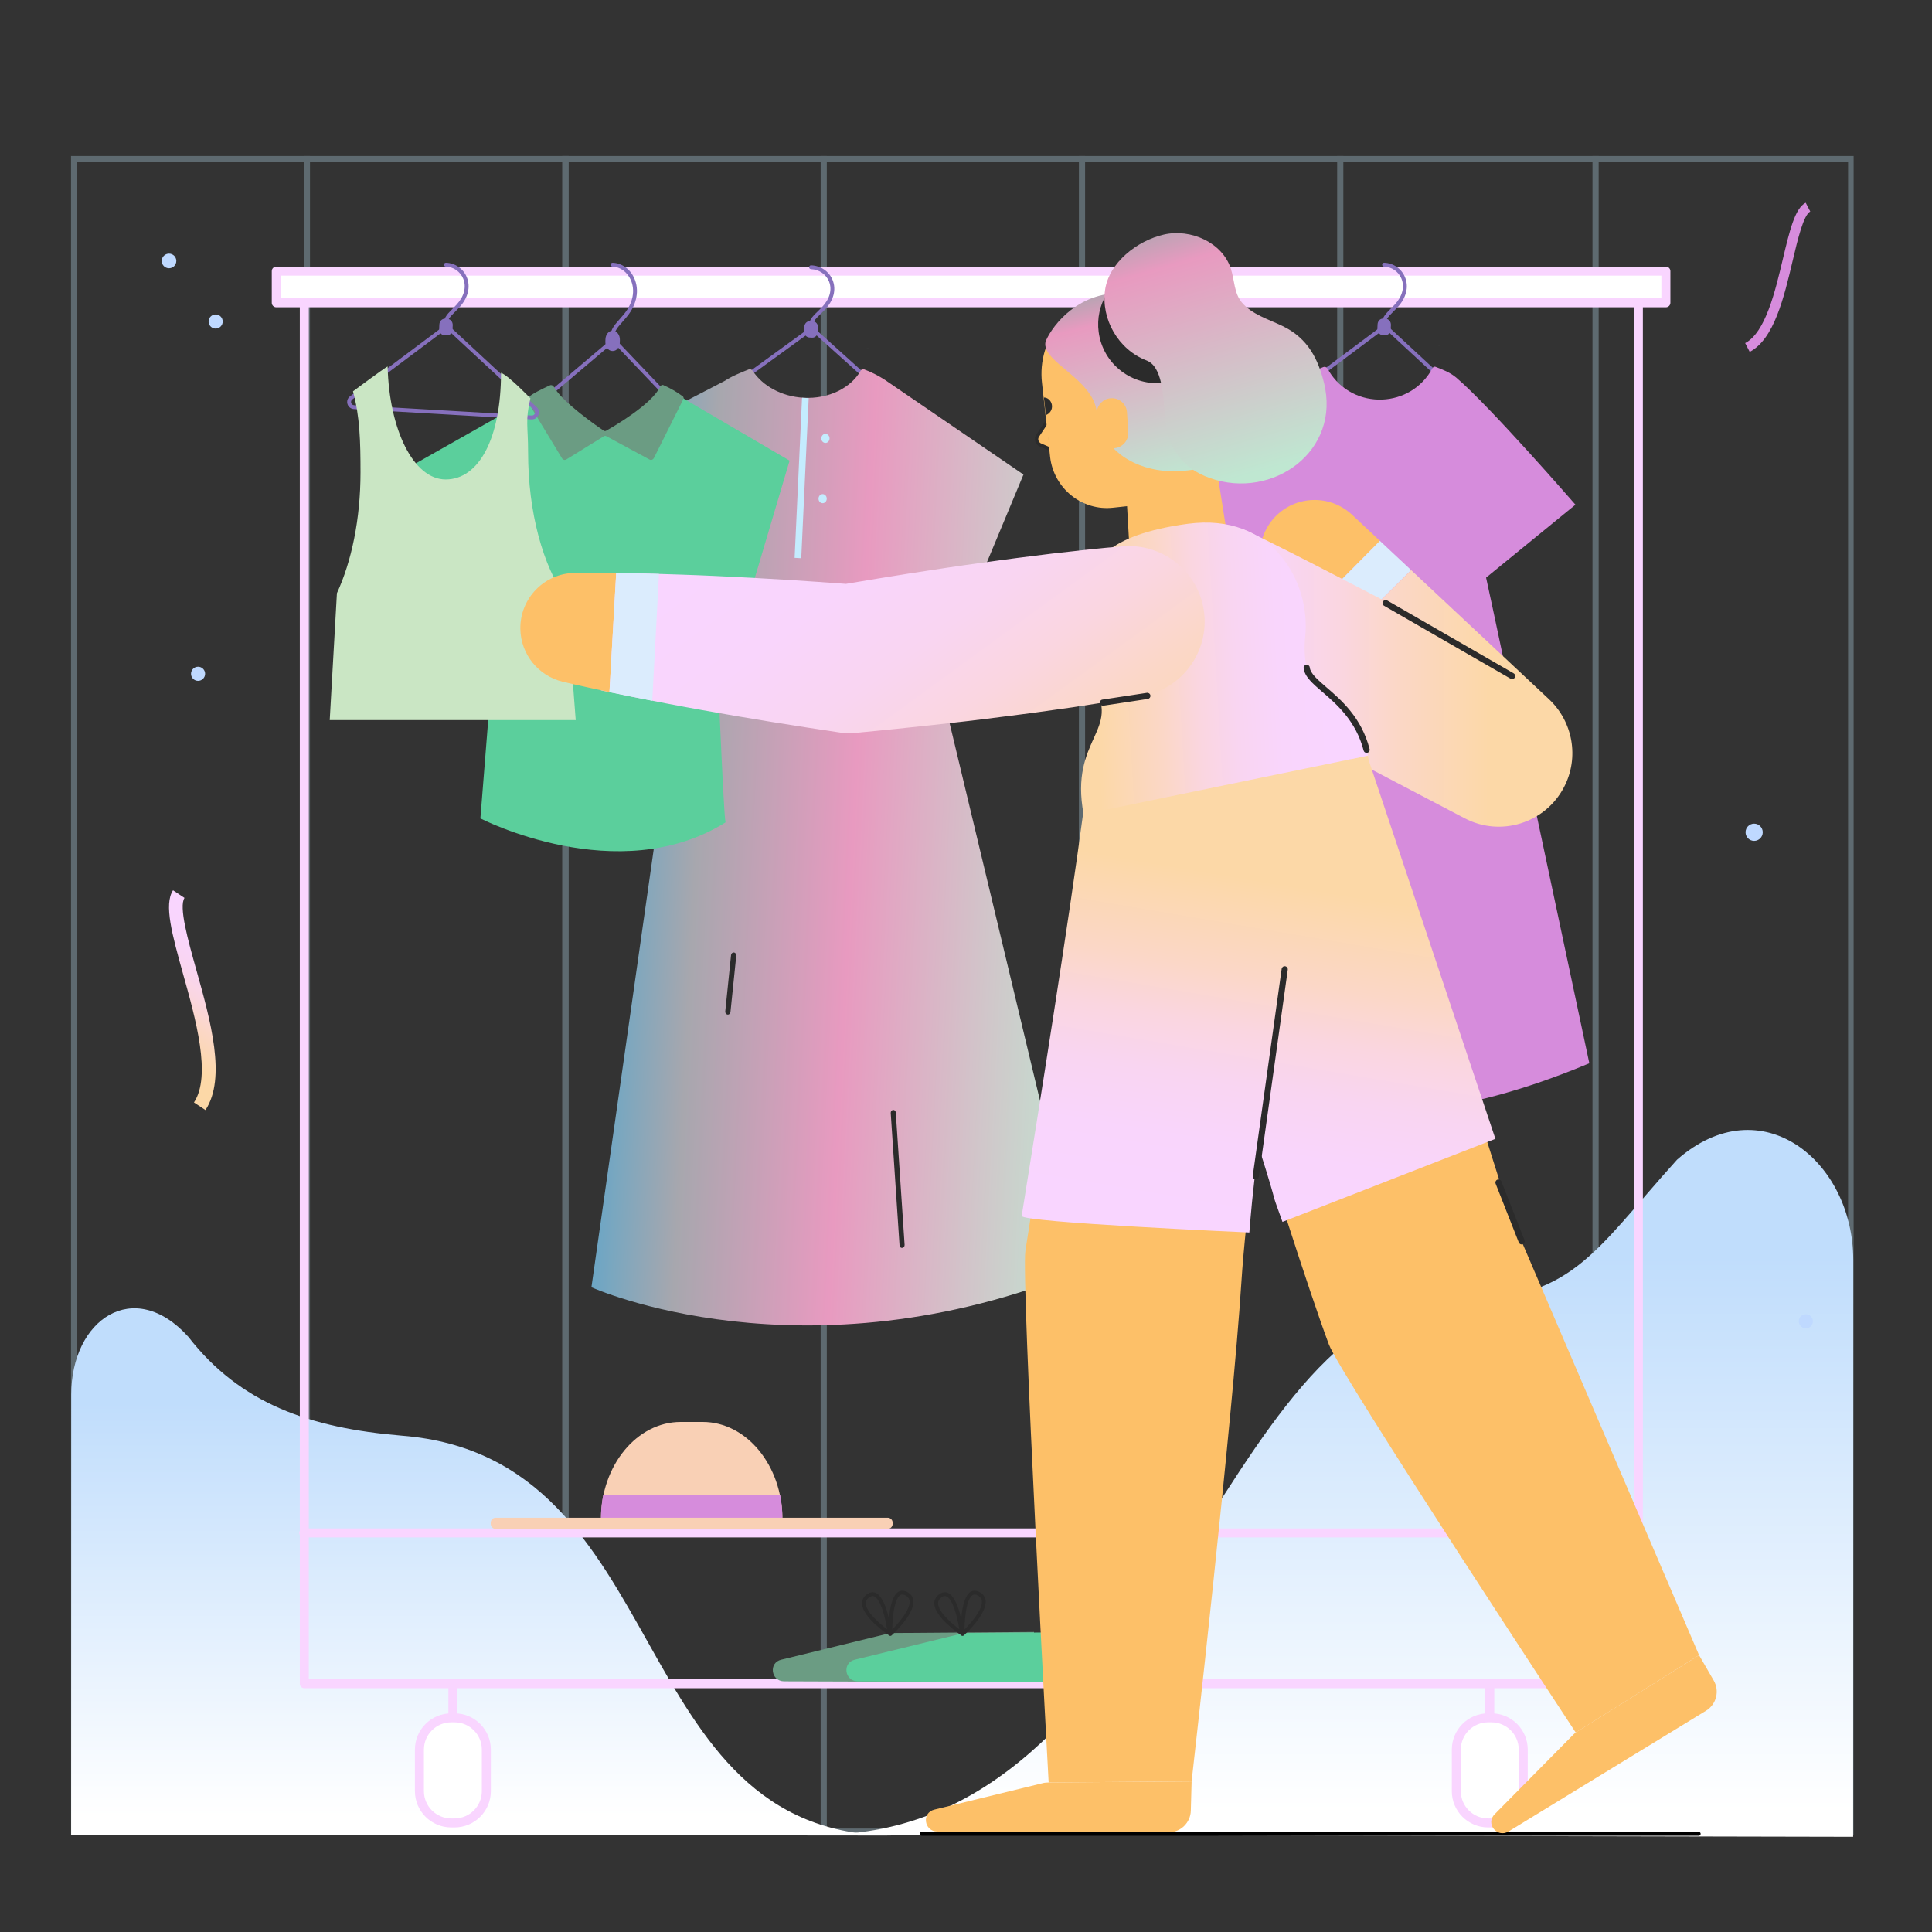 <?xml version="1.0" encoding="UTF-8"?>
<svg xmlns="http://www.w3.org/2000/svg" version="1.1" viewBox="0 0 3000 3000" width="3000" height="3000">
  <rect x="0" y="0" width="3000" height="3000" fill="#333333" stroke="none"/>
  <defs></defs>
  <g transform="translate(110.0 242.0) rotate(0.0 1384.0 1305.0)  scale(2.002 2.004)">
    <svg width="1382.87" height="1302.486" viewBox="0.0 0.0 1382.87 1302.486">
      <linearGradient id="a-i1">
        <stop offset="0" stop-color="#c0ddfc" fill="#000000"></stop>
        <stop offset=".996" stop-color="#fff" fill="#000000"></stop>
      </linearGradient>
      <linearGradient xmlns:xlink="http://www.w3.org/1999/xlink" id="b-i1" gradientTransform="matrix(-1 0 0 -1 -8692.64 9913.015)" gradientUnits="userSpaceOnUse" x1="-9012.038" x2="-9012.038" xlink:href="#a-i1" y1="8946.724" y2="8624.912"></linearGradient>
      <linearGradient xmlns:xlink="http://www.w3.org/1999/xlink" id="c-i1" gradientTransform="matrix(1 0 0 -1 -22.603 10975.539)" gradientUnits="userSpaceOnUse" x1="1004.805" x2="1004.805" xlink:href="#a-i1" y1="10122.562" y2="9691.02"></linearGradient>
      <linearGradient id="d-i1" gradientTransform="matrix(-.552 .834 -.834 -.552 786.625 12266.387)" gradientUnits="userSpaceOnUse" x1="-9360.297" x2="-9232.251" y1="6993.154" y2="6993.154">
        <stop offset="0" stop-color="#f9d5ff" fill="#000000"></stop>
        <stop offset=".17" stop-color="#f9d5fc" fill="#000000"></stop>
        <stop offset=".32" stop-color="#f9d5f1" fill="#000000"></stop>
        <stop offset=".45" stop-color="#fad6e0" fill="#000000"></stop>
        <stop offset=".58" stop-color="#fbd7c7" fill="#000000"></stop>
        <stop offset=".807" stop-color="#fcd8a7" fill="#000000"></stop>
      </linearGradient>
      <g fill="#c4ecfe" opacity=".3">
        <path d="m1378.464 4.881v1291.192h-1374.057v-1291.192zm4.406-4.881h-1382.87v1301.175h1382.87z"></path>
        <path d="m381.24 0h4.791v1301.175h-4.791z"></path>
        <path d="m581.557 0h4.791v1301.175h-4.791z"></path>
        <path d="m381.24 0h4.791v1301.175h-4.791z"></path>
        <path d="m180.695 0h4.791v1301.175h-4.791z"></path>
        <path d="m781.873 0h4.791v1301.175h-4.791z"></path>
        <path d="m982.189 0h4.791v1301.175h-4.791z"></path>
        <path d="m1180.224 0h4.791v1301.175h-4.791z"></path>
      </g>
      <path d="m638.57 1301.486c-211.737 0-168.499-293.033-381.858-309.813-71.232-5.958-125.214-24.652-165.641-76.664-42.087-46.544-90.773-13.561-90.773 45.018l-.07 340.806z" fill="url(#b-i1)"></path>
      <path d="m1382.387 1302.486.077-447.006c0-76.53-71.287-134.921-136.657-77.663-65.732 72.667-81.37 110.016-174.666 109.025-182.32 3.965-223.734 413.937-489.199 413.937z" fill="url(#c-i1)"></path>
      <g fill="#bfd9ff">
        <ellipse cx="1305.611" cy="524.13" rx="6.665" ry="6.672"></ellipse>
        <circle cx="98.68" cy="401.322" r="5.471"></circle>
        <circle cx="112.321" cy="128.371" r="5.471"></circle>
        <circle cx="1345.707" cy="903.032" r="5.471"></circle>
        <circle cx="76.146" cy="81.435" r="5.661"></circle>
      </g>
      <path d="m1345.583 36.332 3.533 6.794c-5.233 2.722-9.695 21.531-13.61 38.07-6.739 28.541-14.446 60.864-33.335 70.688l-3.533-6.794c15.76-8.196 23.34-40.109 29.368-65.69 5.176-21.597 9.22-38.721 17.577-43.068z" fill="#d68cdc"></path>
      <path d="m79.254 569.095 8.901 5.898c-4.543 6.856 2.728 32.811 9.132 55.63 11.071 39.364 23.518 83.995 7.121 108.743l-8.901-5.898c13.682-20.649 1.357-64.693-8.581-99.965-8.285-29.84-14.927-53.459-7.672-64.408z" fill="url(#d-i1)"></path>
      <path d="m1262.613 1301.675h-602.675c-.828 0-1.5-.672-1.5-1.5s.672-1.5 1.5-1.5h602.676c.828 0 1.5.672 1.5 1.5s-.672 1.5-1.501 1.5z" fill="#000000"></path>
    </svg>
  </g>
  <g transform="translate(422.0 414.0) rotate(0.0 1086.0 1212.0)  scale(1.998 1.997)">
    <svg width="1086.966" height="1213.63" viewBox="0.0 0.0 1086.966 1213.63">
      <path d="m1062.082 1105.364h-1036.794c-1.933 0-3.5-1.567-3.5-3.5v-1098.364c0-1.933 1.567-3.5 3.5-3.5h1036.794c1.933 0 3.5 1.567 3.5 3.5v1098.364c0 1.933-1.568 3.5-3.5 3.5zm-1033.294-7h1029.794v-1091.364h-1029.794z" fill="#f9d5ff"></path>
      <path d="m3.5 3.5h1079.966v24.617h-1079.966z" fill="#fff"></path>
      <g fill="#f9d5ff">
        <path d="m1083.465 31.617h-1079.965c-1.933 0-3.5-1.567-3.5-3.5v-24.617c0-1.933 1.567-3.5 3.5-3.5h1079.966c1.933 0 3.5 1.567 3.5 3.5v24.617c-.001 1.933-1.568 3.5-3.501 3.5zm-1076.465-7h1072.966v-17.617h-1072.966z"></path>
        <path d="m1062.082 988.122h-1037.198c-1.933 0-3.5-1.567-3.5-3.5s1.567-3.5 3.5-3.5h1037.197c1.933 0 3.5 1.567 3.5 3.5s-1.567 3.5-3.499 3.5z"></path>
        <path d="m140.76 1174.489c-1.933 0-3.5-1.567-3.5-3.5v-66.797c0-1.933 1.567-3.5 3.5-3.5s3.5 1.567 3.5 3.5v66.797c0 1.933-1.567 3.5-3.5 3.5z"></path>
        <path d="m946.608 1174.489c-1.933 0-3.5-1.567-3.5-3.5v-66.797c0-1.933 1.567-3.5 3.5-3.5s3.5 1.567 3.5 3.5v66.797c0 1.933-1.567 3.5-3.5 3.5z"></path>
      </g>
      <path d="m142.065 1210.13h-2.609c-13.588 0-24.705-11.117-24.705-24.705v-32.305c0-13.588 11.117-24.705 24.705-24.705h2.609c13.588 0 24.705 11.117 24.705 24.705v32.305c0 13.588-11.117 24.705-24.705 24.705z" fill="#fff"></path>
      <path d="m142.065 1213.63h-2.609c-15.553 0-28.205-12.653-28.205-28.205v-32.305c0-15.552 12.652-28.205 28.205-28.205h2.609c15.553 0 28.205 12.653 28.205 28.205v32.305c0 15.552-12.652 28.205-28.205 28.205zm-2.609-81.715c-11.692 0-21.205 9.513-21.205 21.205v32.305c0 11.693 9.513 21.205 21.205 21.205h2.609c11.692 0 21.205-9.512 21.205-21.205v-32.305c0-11.693-9.513-21.205-21.205-21.205z" fill="#f9d5ff"></path>
      <path d="m947.913 1210.13h-2.609c-13.588 0-24.705-11.117-24.705-24.705v-32.305c0-13.588 11.117-24.705 24.705-24.705h2.609c13.588 0 24.705 11.117 24.705 24.705v32.305c0 13.588-11.117 24.705-24.705 24.705z" fill="#fff"></path>
      <path d="m947.913 1213.63h-2.608c-15.553 0-28.206-12.653-28.206-28.205v-32.305c0-15.552 12.653-28.205 28.206-28.205h2.608c15.553 0 28.205 12.653 28.205 28.205v32.305c0 15.552-12.652 28.205-28.205 28.205zm-2.609-81.715c-11.693 0-21.206 9.513-21.206 21.205v32.305c0 11.693 9.513 21.205 21.206 21.205h2.608c11.692 0 21.205-9.512 21.205-21.205v-32.305c0-11.693-9.513-21.205-21.205-21.205z" fill="#f9d5ff"></path>
    </svg>
  </g>
  <g transform="translate(1832.0 408.0) rotate(0.0 318.0 660.0)  scale(2.003 2)">
    <svg width="317.466" height="659.849" viewBox="0.0 0.0 317.466 659.849">
      <path d="m201.77 64.589c-.618-.135-1.234-.273-1.852-.408l1.852.422z" fill="#dbecfd"></path>
      <g fill="#8670bd">
        <path d="m225.059 121.336c-.11 0-.222-.003-.333-.01l-137.733-7.996c-2.331-.135-4.272-1.668-4.945-3.905-.672-2.237.102-4.586 1.972-5.985l71.458-53.443c2.125-1.591 5.081-1.434 7.029.37l66.275 61.44c1.723 1.597 2.241 4.025 1.32 6.186-.877 2.059-2.833 3.343-5.043 3.343zm-66.29-69.434c-.524 0-1.05.164-1.495.498l-71.458 53.443c-1.031.771-1.139 1.91-.896 2.719.243.808.961 1.699 2.246 1.773l137.733 7.997c1.297.077 2.109-.733 2.442-1.514.332-.781.35-1.929-.6-2.809l-66.275-61.44c-.475-.442-1.085-.667-1.697-.667z"></path>
        <path d="m158.511 51.394c-.688 0-1.309-.477-1.464-1.176-1.454-6.576 1.965-9.998 6.294-14.331 1.047-1.048 2.13-2.131 3.275-3.373 5.978-6.474 7.858-13.861 5.163-20.267-2.293-5.448-7.574-9.078-13.454-9.247-.828-.024-1.48-.714-1.456-1.542.023-.828.731-1.489 1.542-1.456 7.053.202 13.386 4.552 16.133 11.082 3.172 7.538 1.086 16.09-5.723 23.466-1.187 1.285-2.341 2.44-3.358 3.458-4.247 4.251-6.586 6.592-5.486 11.563.179.809-.332 1.61-1.141 1.789-.109.022-.218.034-.325.034z"></path>
        <path d="m157.088 56.136 2.078.121c2.277.132 4.236-1.874 4.353-4.457l.152-3.365c.117-2.584-1.651-4.806-3.929-4.938l-2.078-.121c-2.277-.132-4.236 1.874-4.353 4.457l-.152 3.365c-.116 2.584 1.652 4.806 3.929 4.938z"></path>
      </g>
      <path d="m237.428 244.463 69.275-56.629s-66.65-76.824-92.439-98.678c-4.683-3.968-10.49-6.242-16.068-8.358-.856-.325-1.776.106-2.252.976-.074.135-.15.274-.229.419-8.402 15.317-23.389 23.37-38.657 24.025-16.034.688-32.377-6.782-41.731-22.565-.356-.601-.68-1.13-.967-1.58-.709-1.111-1.983-1.535-3.123-1.079-2.899 1.159-5.98 2.481-9.266 3.992-3.218 1.479-6.448 2.9-9.09 5.072-25.593 21.038-92.881 94.518-92.881 94.518l69.884 50.475-39.386 383.621s78.239 90.721 286.967 2.846l-74.785-352.744c-1.91-9.032-3.852-17.611-5.252-24.311z" fill="#d68cdc"></path>
    </svg>
  </g>
  <g transform="translate(906.0 412.0) rotate(0.0 386.0 823.0)  scale(1.995 1.997)">
    <svg width="386.997" height="824.288" viewBox="0.0 0.0 386.997 824.288">
      <linearGradient id="a-i4" gradientTransform="matrix(.999 .051 -.051 .999 176.636 157.141)" gradientUnits="userSpaceOnUse" x1="-176.933" x2="241.998" y1="294.32" y2="294.32">
        <stop offset="0" stop-color="#9774ac" fill="#000000"></stop>
        <stop offset="0" stop-color="#47a6d3" fill="#000000"></stop>
        <stop offset=".246" stop-color="#a7a7ae" fill="#000000"></stop>
        <stop offset=".536" stop-color="#e89ac0" fill="#000000"></stop>
        <stop offset="1" stop-color="#bfe7d1" fill="#000000"></stop>
      </linearGradient>
      <path d="m221.883 64.589c-.637-.135-1.273-.273-1.91-.408l1.91.422z" fill="#dbecfd"></path>
      <g fill="#8670bd">
        <path d="m245.994 121.342c-.107 0-.216-.003-.324-.009l-142.21-8.006c-2.353-.132-4.302-1.678-4.966-3.939s.14-4.615 2.047-5.999l73.78-53.503c2.086-1.511 4.989-1.359 6.902.362l68.43 61.509c1.759 1.582 2.309 4.015 1.4 6.199-.866 2.084-2.829 3.386-5.059 3.386zm-68.447-69.5c-.514 0-1.028.156-1.464.472l-73.78 53.503c-1.052.762-1.17 1.907-.93 2.725.239.817.958 1.716 2.255 1.789l142.21 8.006c1.3.071 2.117-.745 2.445-1.534.329-.79.334-1.944-.636-2.816l-68.43-61.509c-.469-.421-1.068-.636-1.67-.636z"></path>
        <path d="m177.27 51.393c-.685 0-1.303-.471-1.461-1.166-1.507-6.596 2.023-10.021 6.492-14.358 1.079-1.048 2.196-2.131 3.379-3.373 6.062-6.366 8.041-13.65 5.43-19.984-2.312-5.606-7.818-9.34-14.029-9.513-.828-.023-1.48-.713-1.457-1.541.022-.828.735-1.473 1.541-1.458 7.394.206 13.957 4.668 16.719 11.369 3.083 7.478.885 15.933-6.031 23.196-1.223 1.285-2.412 2.439-3.462 3.458-4.376 4.247-6.787 6.586-5.657 11.537.185.808-.32 1.612-1.128 1.796-.114.025-.226.037-.336.037z"></path>
        <path d="m175.801 56.136 2.143.121c2.349.132 4.369-1.874 4.489-4.457l.157-3.365c.12-2.584-1.703-4.806-4.052-4.938l-2.143-.121c-2.349-.132-4.369 1.874-4.489 4.457l-.157 3.365c-.12 2.584 1.703 4.806 4.052 4.938z"></path>
      </g>
      <path d="m258.659 244.463 40.316 22.502 43.499-104.272-107.705-73.537c-5.268-3.404-10.818-6.242-16.572-8.358-.882-.325-1.832.106-2.322.976-7.6 13.476-24.904 22.315-44.595 21.206-17.215-.969-31.907-9.299-39.547-20.907-.731-1.111-2.045-1.535-3.221-1.079-2.99 1.159-6.168 2.481-9.557 3.992-3.319 1.479-6.428 3.192-9.375 5.072l-109.58 56.746 45.585 112.321 40.279-24.074-79.665 559.573s165.528 74.771 380.798-13.104l-122.921-512.746c-1.97-9.032-3.973-17.611-5.417-24.311z" fill="url(#a-i4)"></path>
      <path d="m118.929 536.811-4.506 43.8c-.126 1.232-1.136 2.117-2.255 1.977-1.118-.139-1.925-1.25-1.798-2.481l4.506-43.8c.126-1.232 1.136-2.117 2.255-1.977.313.04.603.155.855.329.644.445 1.035 1.268.943 2.152z" fill="#2b2b2b"></path>
      <path d="m246.017 762.062-6.863-102.949c-.079-1.188.737-2.249 1.824-2.369 1.084-.12 2.031.747 2.111 1.937l6.863 102.949c.079 1.188-.737 2.249-1.824 2.369-.333.038-.653-.019-.939-.148-.647-.294-1.12-.964-1.172-1.789z" fill="#2b2b2b"></path>
      <path d="m164.343 227.439 5.169.291 5.791-124.463-5.169-.291z" fill="#c4ecfe"></path>
      <ellipse cx="188.334" cy="134.584" fill="#c4ecfe" rx="3.209" ry="3.531"></ellipse>
      <ellipse cx="186.155" cy="181.428" fill="#c4ecfe" rx="3.209" ry="3.531"></ellipse>
    </svg>
  </g>
  <g transform="translate(1200.0 2470.0) rotate(0.0 260.0 71.0)  scale(1.969 1.974)">
    <svg width="264.059" height="71.918" viewBox="0.0 0.0 264.059 71.918">
      <path d="m8.815 71.296 179.334.622c9.34 0 17.021-7.473 17.227-16.813l.622-22.625-110.84.83c-1.661 0-3.529.208-4.982.622l-83.44 20.341c-10.168 2.287-8.299 16.818 2.079 17.023z" fill="#6b9c83"></path>
      <path d="m66.876 71.296 179.335.622c9.34 0 17.021-7.473 17.227-16.813l.622-22.625-110.84.83c-1.661 0-3.529.208-4.982.622l-83.441 20.341c-10.168 2.287-8.299 16.818 2.079 17.023z" fill="#5bcf9c"></path>
      <g fill="#2b2b2b">
        <path d="m149.133 35.136c-.292 0-.584-.085-.837-.255-.831-.559-20.354-13.801-20.941-24.447-.152-2.763.905-5.124 3.144-7.017 3.123-2.64 5.749-2.424 7.405-1.777 8.965 3.506 12.36 28.924 12.718 31.811.072.583-.202 1.155-.703 1.462-.242.149-.514.223-.786.223zm-13.421-30.923c-.761 0-1.856.294-3.276 1.495-1.502 1.27-2.185 2.762-2.085 4.56.356 6.481 10.497 15.389 16.775 20.092-.438-2.646-1.159-6.498-2.192-10.441-2.318-8.844-5.203-14.343-8.123-15.484-.2-.079-.567-.222-1.099-.222z"></path>
        <path d="m149.66 35.583c-.2 0-.402-.04-.593-.122-.54-.232-.895-.758-.907-1.346-.062-2.908-.369-28.551 7.996-33.313 1.544-.879 4.112-1.473 7.583.69 2.488 1.55 3.875 3.734 4.123 6.49.955 10.619-16.453 26.539-17.194 27.212-.282.256-.643.389-1.008.389zm9.488-32.583c-.787 0-1.272.276-1.508.41-2.725 1.551-4.786 7.408-5.804 16.494-.454 4.051-.612 7.968-.664 10.649 5.534-5.56 14.284-15.838 13.702-22.302-.162-1.793-1.052-3.171-2.722-4.211-1.287-.804-2.276-1.04-3.004-1.04z"></path>
        <path d="m92.158 35.136c-.292 0-.584-.085-.837-.255-.831-.559-20.354-13.801-20.942-24.447-.152-2.763.905-5.124 3.144-7.017 3.123-2.64 5.75-2.424 7.405-1.777 8.965 3.506 12.36 28.924 12.718 31.811.072.583-.202 1.155-.703 1.462-.241.149-.514.223-.785.223zm-13.421-30.923c-.761 0-1.856.294-3.276 1.495-1.502 1.27-2.185 2.762-2.085 4.56.356 6.481 10.497 15.389 16.775 20.092-.438-2.646-1.159-6.498-2.192-10.441-2.318-8.844-5.203-14.343-8.123-15.484-.201-.079-.568-.222-1.099-.222z"></path>
        <path d="m92.684 35.583c-.2 0-.402-.04-.593-.122-.54-.232-.895-.758-.907-1.346-.062-2.908-.369-28.55 7.996-33.312 1.544-.879 4.113-1.473 7.584.689 2.488 1.55 3.875 3.734 4.123 6.49.955 10.619-16.454 26.539-17.195 27.212-.281.256-.643.389-1.008.389zm9.489-32.583c-.788 0-1.273.276-1.508.41-2.726 1.551-4.787 7.408-5.805 16.494-.454 4.051-.612 7.968-.664 10.649 5.534-5.56 14.284-15.838 13.702-22.302-.161-1.793-1.052-3.171-2.721-4.211-1.288-.804-2.275-1.04-3.004-1.04z"></path>
      </g>
    </svg>
  </g>
  <g transform="translate(638.0 408.0) rotate(0.0 294.0 457.0)  scale(2.003 2.002)">
    <svg width="293.599" height="456.439" viewBox="0.0 0.0 293.599 456.439">
      <g fill="#8670bd">
        <path d="m230.222 147.911c-.122 0-.246-.004-.37-.012l-152.578-10.03c-2.281-.15-4.144-1.593-4.859-3.764-.716-2.171-.077-4.438 1.668-5.916l79.159-67.03c2.222-1.88 5.528-1.7 7.532.403l73.419 77.059c1.573 1.652 1.966 4.055.998 6.121-.914 1.955-2.837 3.169-4.969 3.169zm-75.041-84.462-79.159 67.03c-.805.681-1.089 1.686-.759 2.687s1.155 1.641 2.208 1.71l152.578 10.03c1.036.067 1.971-.465 2.425-1.433.453-.968.283-2.007-.453-2.781l-73.419-77.059c-.912-.957-2.416-1.036-3.421-.184z"></path>
        <path d="m156.512 62.213c-.703 0-1.33-.497-1.47-1.212-1.523-7.79 1.931-11.704 6.711-17.121 1.134-1.284 2.306-2.612 3.548-4.135 6.913-8.478 8.817-18.426 5.092-26.611-2.757-6.058-8.153-9.941-14.083-10.133-.828-.027-1.478-.72-1.45-1.548.027-.828.764-1.475 1.548-1.451 7.077.23 13.482 4.785 16.716 11.889 4.208 9.247 2.153 20.368-5.498 29.75-1.278 1.569-2.523 2.979-3.622 4.224-4.679 5.302-7.257 8.223-6.018 14.561.159.813-.371 1.601-1.184 1.76-.097.018-.194.027-.29.027z"></path>
        <path d="m155.862 68.41.471.031c2.949.194 5.486-2.747 5.637-6.536l.073-1.837c.151-3.788-2.139-7.047-5.088-7.241l-.471-.031c-2.949-.194-5.486 2.747-5.637 6.536l-.073 1.837c-.151 3.789 2.139 7.047 5.088 7.241z"></path>
      </g>
      <path d="m243.921 434.068c-1.931-10.338-6.659-142.679-8.074-150.347l16.23 9.805 41.523-140.041-81.17-47.525c-5.163-3.897-10.604-7.144-16.244-9.566-.865-.371-1.796.122-2.276 1.117-7.449 15.425-43.003 34.854-43.003 34.854s-31.986-21.225-39.475-34.511c-.717-1.271-2.005-1.757-3.157-1.236-2.931 1.326-6.046 2.84-9.368 4.569-3.253 1.693-6.301 3.654-9.19 5.806l-89.717 50.771 38.35 131.566 28.12-16.381-12.577 158.04s106.751 55.152 190.028 3.079z" fill="#5bcf9c"></path>
      <path d="m233.455 291.25-.511-26.974c-.025-1.287.768-2.355 1.771-2.387 1.002-.032 1.834.987 1.859 2.274l.511 26.974c.025 1.287-.768 2.355-1.771 2.387-.843.025-1.566-.691-1.789-1.685-.042-.187-.067-.385-.07-.589z" fill="#2b2b2b"></path>
      <path d="m65.828 275.536c-.111-.348-.29-.868-.521-1.547-12.991-38.09-14.934-71.362-5.618-96.219.466-1.241 1.626-1.762 2.59-1.165.966.598 1.371 2.087.907 3.327-8.81 23.506-6.848 55.34 5.675 92.058.249.731.44 1.288.558 1.661.405 1.274-.07 2.73-1.061 3.251-.087.044-.174.082-.263.11-.921.299-1.899-.312-2.267-1.476z" fill="#2b2b2b"></path>
      <path d="m90.032 106.872c-.443-.731-.282-1.805.348-2.256 2.534-1.813 5.19-3.475 8.001-4.938 3.323-1.73 6.439-3.244 9.372-4.571 1.169-.529 2.45-.003 3.179 1.284 6.771 11.939 33.214 30.242 38.519 33.839.592.402 1.282.433 1.895.087 5.737-3.234 35.325-20.407 42.039-34.32.482-.998 1.414-1.482 2.28-1.109 5.247 2.254 10.322 5.223 15.161 8.764.587.43.77 1.414.405 2.144l-22.725 45.487c-.736 1.473-2.19 2.053-3.447 1.375l-33.601-18.154c-.579-.313-1.236-.292-1.802.058l-29.146 18.01c-1.19.735-2.618.305-3.428-1.034z" fill="#6b9c83"></path>
    </svg>
  </g>
  <g transform="translate(512.0 408.0) rotate(0.0 191.0 355.0)  scale(2.002 2.005)">
    <svg width="190.796" height="354.19" viewBox="0.0 0.0 190.796 354.19">
      <g fill="#8670bd">
        <path d="m156.781 121.336c-.11 0-.222-.003-.333-.01l-137.733-7.996c-2.332-.135-4.273-1.668-4.945-3.905-.673-2.237.102-4.586 1.972-5.984l71.457-53.443c2.126-1.589 5.083-1.434 7.029.371l66.275 61.44c1.723 1.597 2.241 4.025 1.32 6.185-.876 2.058-2.832 3.342-5.042 3.342zm-67.785-68.936-71.457 53.443c-1.031.771-1.139 1.91-.896 2.718.243.809.961 1.699 2.247 1.774l137.732 7.997c1.291.077 2.109-.733 2.442-1.514.332-.781.35-1.929-.6-2.809l-66.275-61.44c-.884-.82-2.228-.892-3.193-.169z"></path>
        <path d="m90.234 51.393c-.688 0-1.309-.476-1.464-1.176-1.455-6.576 1.964-9.998 6.293-14.331 1.047-1.048 2.13-2.132 3.275-3.373 5.978-6.473 7.859-13.86 5.163-20.267-2.292-5.448-7.573-9.078-13.454-9.247-.828-.024-1.48-.714-1.456-1.542.023-.828.723-1.481 1.542-1.456 7.053.202 13.386 4.552 16.134 11.082 3.172 7.538 1.085 16.09-5.724 23.465-1.187 1.285-2.341 2.44-3.358 3.458-4.247 4.251-6.586 6.592-5.485 11.562.179.809-.332 1.61-1.141 1.789-.109.025-.219.036-.325.036z"></path>
        <path d="m88.81 56.136 2.078.121c2.277.132 4.236-1.874 4.353-4.457l.152-3.365c.117-2.584-1.651-4.806-3.929-4.938l-2.078-.121c-2.277-.132-4.236 1.874-4.353 4.457l-.152 3.365c-.116 2.584 1.652 4.806 3.929 4.938z"></path>
      </g>
      <path d="m0 354.19h190.796c-2.964-38.184-6.31-84.889-7.573-94.447-17.761-24.978-29.365-66.216-29.365-112.865 0-20.768-2.334-24.24 1.784-41.907 0 0-16.941-17.59-22.781-19.724-.064 50.812-17.094 82.579-42.932 82.579-25.076 0-43.788-38.76-45.033-87.493-2.613 1.26-26.849 19.252-26.849 19.252 5.361 19.604 5.825 38.938 5.825 62.842 0 36.068-6.939 68.899-18.295 93.485z" fill="#cae6c4"></path>
    </svg>
  </g>
  <g transform="translate(808.0 362.0) rotate(0.0 929.0 1242.0)  scale(2.003 2.005)">
    <svg width="927.469" height="1239.184" viewBox="0.0 0.0 927.469 1239.184">
      <linearGradient id="a-i8">
        <stop offset="0" stop-color="#f9d5ff" fill="#000000"></stop>
        <stop offset=".17" stop-color="#f9d5fc" fill="#000000"></stop>
        <stop offset=".32" stop-color="#f9d5f1" fill="#000000"></stop>
        <stop offset=".45" stop-color="#fad6e0" fill="#000000"></stop>
        <stop offset=".58" stop-color="#fbd7c7" fill="#000000"></stop>
        <stop offset=".807" stop-color="#fcd8a7" fill="#000000"></stop>
      </linearGradient>
      <linearGradient xmlns:xlink="http://www.w3.org/1999/xlink" id="b-i8" gradientUnits="userSpaceOnUse" x1="489.823" x2="815.551" xlink:href="#a-i8" y1="344.276" y2="344.276"></linearGradient>
      <linearGradient xmlns:xlink="http://www.w3.org/1999/xlink" id="c-i8" gradientUnits="userSpaceOnUse" x1="562.985" x2="617.094" xlink:href="#a-i8" y1="764.747" y2="445.301"></linearGradient>
      <linearGradient xmlns:xlink="http://www.w3.org/1999/xlink" id="d-i8" gradientUnits="userSpaceOnUse" x1="625.562" x2="400.88" xlink:href="#a-i8" y1="328.854" y2="341.839"></linearGradient>
      <linearGradient xmlns:xlink="http://www.w3.org/1999/xlink" id="e-i8" gradientUnits="userSpaceOnUse" x1="213.963" x2="489.416" xlink:href="#a-i8" y1="204.569" y2="582.978"></linearGradient>
      <linearGradient id="f-i8">
        <stop offset="0" stop-color="#bfe7d1" fill="#000000"></stop>
        <stop offset=".409" stop-color="#e89ac0" fill="#000000"></stop>
        <stop offset=".499" stop-color="#a7a7ae" fill="#000000"></stop>
        <stop offset=".599" stop-color="#47a6d3" fill="#000000"></stop>
        <stop offset="1" stop-color="#9774ac" fill="#000000"></stop>
      </linearGradient>
      <linearGradient xmlns:xlink="http://www.w3.org/1999/xlink" id="g-i8" gradientTransform="matrix(-.968 .24 -.24 -.967 -8316.321 8880.175)" gradientUnits="userSpaceOnUse" x1="-10223.589" x2="-10223.589" xlink:href="#f-i8" y1="6807.961" y2="7131.986"></linearGradient>
      <linearGradient xmlns:xlink="http://www.w3.org/1999/xlink" id="h-i8" gradientTransform="matrix(.86 -.25 -.249 -.859 -2171.358 6953.613)" gradientUnits="userSpaceOnUse" x1="4559.144" x2="4559.144" xlink:href="#f-i8" y1="6959.131" y2="7434.049"></linearGradient>
      <path d="m603.351 301.777-20.841-26.194c-8.39-10.523-11.06-24.176-7.94-36.731 1.686-6.793 5.045-13.271 10.166-18.745 16.03-17.13 42.914-18.02 60.045-1.99l21.559 20.178.406.38c-.406-.382-63.395 63.102-63.395 63.102z" fill="#fdc068"></path>
      <path d="m666.34 238.293-62.989 63.484 18.609 27.202 68.607-68.011z" fill="#dbecfd"></path>
      <path d="m496.675 263.548c4.868-9.153 11.829-16.466 19.97-21.693 4.775-11.992 34.441-13.377 41.922-12.942 4.89.285 109.129 54.726 109.129 54.726l22.867-22.67 106.933 100.074c18.237 17.082 23.709 44.868 11.551 68.084-14.609 27.897-49.068 38.668-76.963 24.059l-3.881-2.033-207.054-108.431-.329-.174c-28.484-15.149-39.293-50.518-24.145-79z" fill="url(#b-i8)"></path>
      <path d="m658.822 417.394 108.804 343.452 146.151 340.458-95.608 59.942s-182.765-277.434-191.387-300.6c-31.978-85.902-122.915-386.489-122.915-386.489z" fill="#fdc068"></path>
      <path d="m444.95 406.537s-35.041 267.378-53.423 381.607c-3.422 21.256 18.024 411.767 18.024 411.767l110.84-.83s31.733-279.64 38.565-386.35c6.833-106.71 48.262-359.968 48.262-359.968z" fill="#fdc068"></path>
      <path d="m657.54 407.808c-.128-1.063-.286-2.107-.477-3.127l-.484.092-.176-.554-3.315 1.214-99.268 18.781-110.033-31.346s-2.731 20.839-7.085 53.504l-.371.07c.068.346.147.693.223 1.04-11.535 86.523-34.194 228.53-47.889 313.632-.815 5.06 176.479 12.856 176.479 12.856 1.276-15.35 2.053-26.783 7.077-66.93 18.609 58.72 6.763 25.919 18.609 58.72l165.065-64.32z" fill="url(#c-i8)"></path>
      <path d="m776.753 783.173c-1.121.241-2.286-.359-2.72-1.46l-17.969-45.57c-.485-1.228.119-2.615 1.346-3.1 1.223-.484 2.615.119 3.1 1.346l17.969 45.57c.485 1.228-.119 2.615-1.346 3.1-.127.048-.251.086-.38.114z" fill="#2b2b2b"></path>
      <path d="m570.158 732.875c-.11 0-.221-.008-.333-.023-1.306-.183-2.218-1.389-2.035-2.698l22.404-160.346c.183-1.308 1.391-2.22 2.698-2.035 1.306.183 2.218 1.389 2.035 2.698l-22.404 160.346c-.169 1.193-1.192 2.058-2.365 2.058z" fill="#2b2b2b"></path>
      <path d="m408.629 145.425-7.596 11.506c-1.576 2.224-.862 5.144 1.364 6.718l.249.176 7.362 3.201" fill="#fdc068"></path>
      <path d="m410.007 168.332c-.174 0-.35-.035-.52-.108l-7.598-3.334-.248-.176c-1.42-1.004-2.396-2.52-2.677-4.157-.264-1.539.093-3.094 1.004-4.379l7.571-11.47c.397-.602 1.208-.768 1.808-.37.602.397.768 1.207.37 1.808l-7.596 11.506c-.539.762-.732 1.603-.585 2.466.164.959.753 1.859 1.613 2.467l.141.1 7.237 3.147c.661.288.964 1.056.676 1.717-.212.489-.692.783-1.196.783z" fill="#2b2b2b"></path>
      <path d="m459.75 212.617 41.599-4.488c21.538-2.37 36.92-21.72 34.586-43.048l-6.999-62.676c-3.898-34.312-34.868-59.227-69.216-55.539-34.312 3.898-59.227 34.868-55.327 69.18l6.308 57.362c2.834 24.281 24.767 42.047 49.049 39.209z" fill="#fdc068"></path>
      <path d="m412.057 132.987c.612 3.59-1.453 6.765-4.722 7.974l-1.461-13.655c2.816-.046 5.607 2.301 6.183 5.681z" fill="#2b2b2b"></path>
      <g fill="#fdc068">
        <path d="m500.141 280.026 51.06-25.435-18.579-117.838-66.126 7.152 6.865 120.486c.673 10.314 9.363 17.955 19.711 17.494 2.604-.011 4.854-.829 7.069-1.859z"></path>
        <path d="m323.207 1237.899 179.335.622c9.34 0 17.021-7.473 17.227-16.813l.622-22.625-110.84.83c-1.661 0-3.529.208-4.982.622l-83.441 20.342c-10.168 2.286-8.299 16.816 2.079 17.022z"></path>
        <path d="m766.096 1237.839 153.163-93.556c7.961-4.899 10.586-15.3 5.862-23.368l-11.34-19.608-94.026 58.859c-1.415.871-2.899 2.029-3.919 3.144l-60.439 61.113c-7.469 7.282 1.747 18.684 10.699 13.416z"></path>
      </g>
      <path d="m657.063 404.682-220.416 45.408c-11.141-59.316 30.091-64.426 6.865-101.183-18.968-30.229-10.076-65.928-4.293-79.112 5.784-13.182 12.373-35.82 78.127-44.681s95.51 45.068 91.107 87.44c-.858 8.11-.569 16.313 1.156 24.074 2.941 13.884 39.763 27.17 47.454 68.054z" fill="url(#d-i8)"></path>
      <path d="m768.848 345.386c-.404 0-.816-.102-1.189-.319l-98.039-56.449c-1.145-.658-1.538-2.12-.879-3.263s2.12-1.536 3.263-.879l98.039 56.449c1.145.658 1.538 2.12.879 3.263-.443.768-1.248 1.198-2.074 1.198z" fill="#2b2b2b"></path>
      <path d="m656.052 402.528c-1.064 0-2.035-.716-2.313-1.793-5.93-22.972-20.924-35.879-31.871-45.304-7.763-6.684-13.895-11.965-14.635-18.537-.149-1.311.797-2.494 2.107-2.642 1.313-.151 2.494.797 2.642 2.107.531 4.707 6.034 9.448 13.005 15.448 11.425 9.836 27.073 23.309 33.379 47.732.329 1.279-.44 2.581-1.716 2.91-.201.053-.4.079-.598.079z" fill="#2b2b2b"></path>
      <path d="m67.138 263.129c10.002.102 19.996.299 29.987.491 18.318.539 36.633 1.085 54.915 1.943 18.286.816 36.551 1.835 54.802 2.952 15.193.935 30.372 2.005 45.546 3.12 16.633-2.81 33.275-5.567 49.936-8.169 18.277-2.833 36.559-5.633 54.883-8.099 9.161-1.24 18.309-2.6 27.483-3.743l27.523-3.447c18.375-2.086 36.746-4.223 55.206-5.671 29.32-2.192 56.514 17.946 62.067 47.521 5.962 31.75-14.943 62.324-46.693 68.286-18.199 3.418-36.491 6.149-54.775 8.927l-27.468 3.853c-9.155 1.291-18.339 2.364-27.508 3.558-18.335 2.4-36.714 4.467-55.096 6.5-18.386 2.012-36.795 3.851-55.215 5.622l-4.369.429c-3.141.285-6.37.202-9.628-.285-18.076-2.695-36.145-5.459-54.193-8.394-18.05-2.942-36.085-5.983-54.102-9.225-18.02-3.201-36.005-6.714-53.987-10.234-7.976-1.644-15.954-3.288-23.925-4.979-.606-30.606 2.716-60.034 4.611-90.956z" fill="url(#e-i8)"></path>
      <path d="m42.046 263.15c8.377-.132 23.906-.019 32.258.066l-5.24 92.247c-9.981-2.118-26.487-5.688-36.434-8.103-18.452-4.484-32.317-20.973-32.625-40.841-.367-23.585 18.454-43.001 42.041-43.369z" fill="#fdc068"></path>
      <path d="m74.304 263.216-5.24 92.247 33.193 6.687 5.212-98.222z" fill="#dbecfd"></path>
      <path d="m451.592 366.013c-1.162 0-2.179-.848-2.36-2.031-.198-1.304.699-2.523 2.003-2.721l34.484-5.234c1.306-.2 2.523.699 2.721 2.003s-.699 2.523-2.003 2.721l-34.484 5.234c-.121.02-.242.028-.361.028z" fill="#2b2b2b"></path>
      <g transform="matrix(.997 0 0 .996 551 350)">
        <path d="m-91.477-184.174c9.238 9.663 21.939 14.815 33.923 16.866 18.776 3.213 40.18-1.74 44.457-5.201l-3.246-68.956c-.984-36.125-32.68-64.43-68.792-63.43l-2.083.057c-35.957.797-54.162 29.692-57.135 38.102-3.028 15.529 36.674 28.333 39.902 54.279.004.043.012.085.018.13.499-5.669 5.027-10.292 10.88-10.668.046-.002.091-.006.137-.008 6.459-.423 12.033 4.471 12.453 10.929.003.05.006.098.009.148l1.003 15.309c.365 6.499-4.597 12.071-11.096 12.456-.147.01-.286-.018-.43-.013z" fill="url(#g-i8)"></path>
        <path d="m-51.638-235.13c8.236-1.089 15.655-4.319 21.797-9.041-12.653-7.416-24.205-16.446-35.59-25.846-12.104-9.994-23.517-20.385-31.439-33.906-5.123 8.533-7.514 18.78-6.113 29.417 3.3 25.059 26.29 42.69 51.345 39.376z" fill="#2b2b2b"></path>
        <path d="m-65.683-252.358c12.163 4.667 12.946 27.209 14.262 43.209 2.076 25.227 13.524 40.643 35.143 48.266 48.542 17.117 102.082-21.017 88.384-74.621-4.346-17.006-11.647-33.804-32.081-43.657-11.122-5.361-23.728-8.935-31.7-18.366-5.986-7.082-5.679-17.367-8.517-26.197-6.541-20.366-31.169-31.328-52.021-26.588s-42.781 21.901-45.784 43.084c-3.207 22.644 10.163 46.374 32.314 54.87z" fill="url(#h-i8)"></path>
      </g>
    </svg>
  </g>
  <g transform="translate(762.0 2208.0) rotate(0.0 312.0 83.0)  scale(1.992 2.009)">
    <svg width="313.298" height="82.619" viewBox="0.0 0.0 313.298 82.619">
      <path d="m227.353 74.921c0-41.207-27.933-74.921-62.074-74.921h-17.26c-34.141 0-62.074 33.714-62.074 74.921" fill="#f9d0b5"></path>
      <path d="m309.5 82.619h-305.702c-2.089 0-3.798-1.709-3.798-3.798v-1.006c0-2.089 1.709-3.798 3.798-3.798h305.702c2.089 0 3.798 1.709 3.798 3.798v1.006c0 2.089-1.709 3.798-3.798 3.798z" fill="#f9d0b5"></path>
      <path d="m85.945 74.017h141.408c0-5.974-.604-11.784-1.712-17.364h-137.984c-1.108 5.58-1.712 11.389-1.712 17.364z" fill="#d68cdc"></path>
    </svg>
  </g>
</svg>
